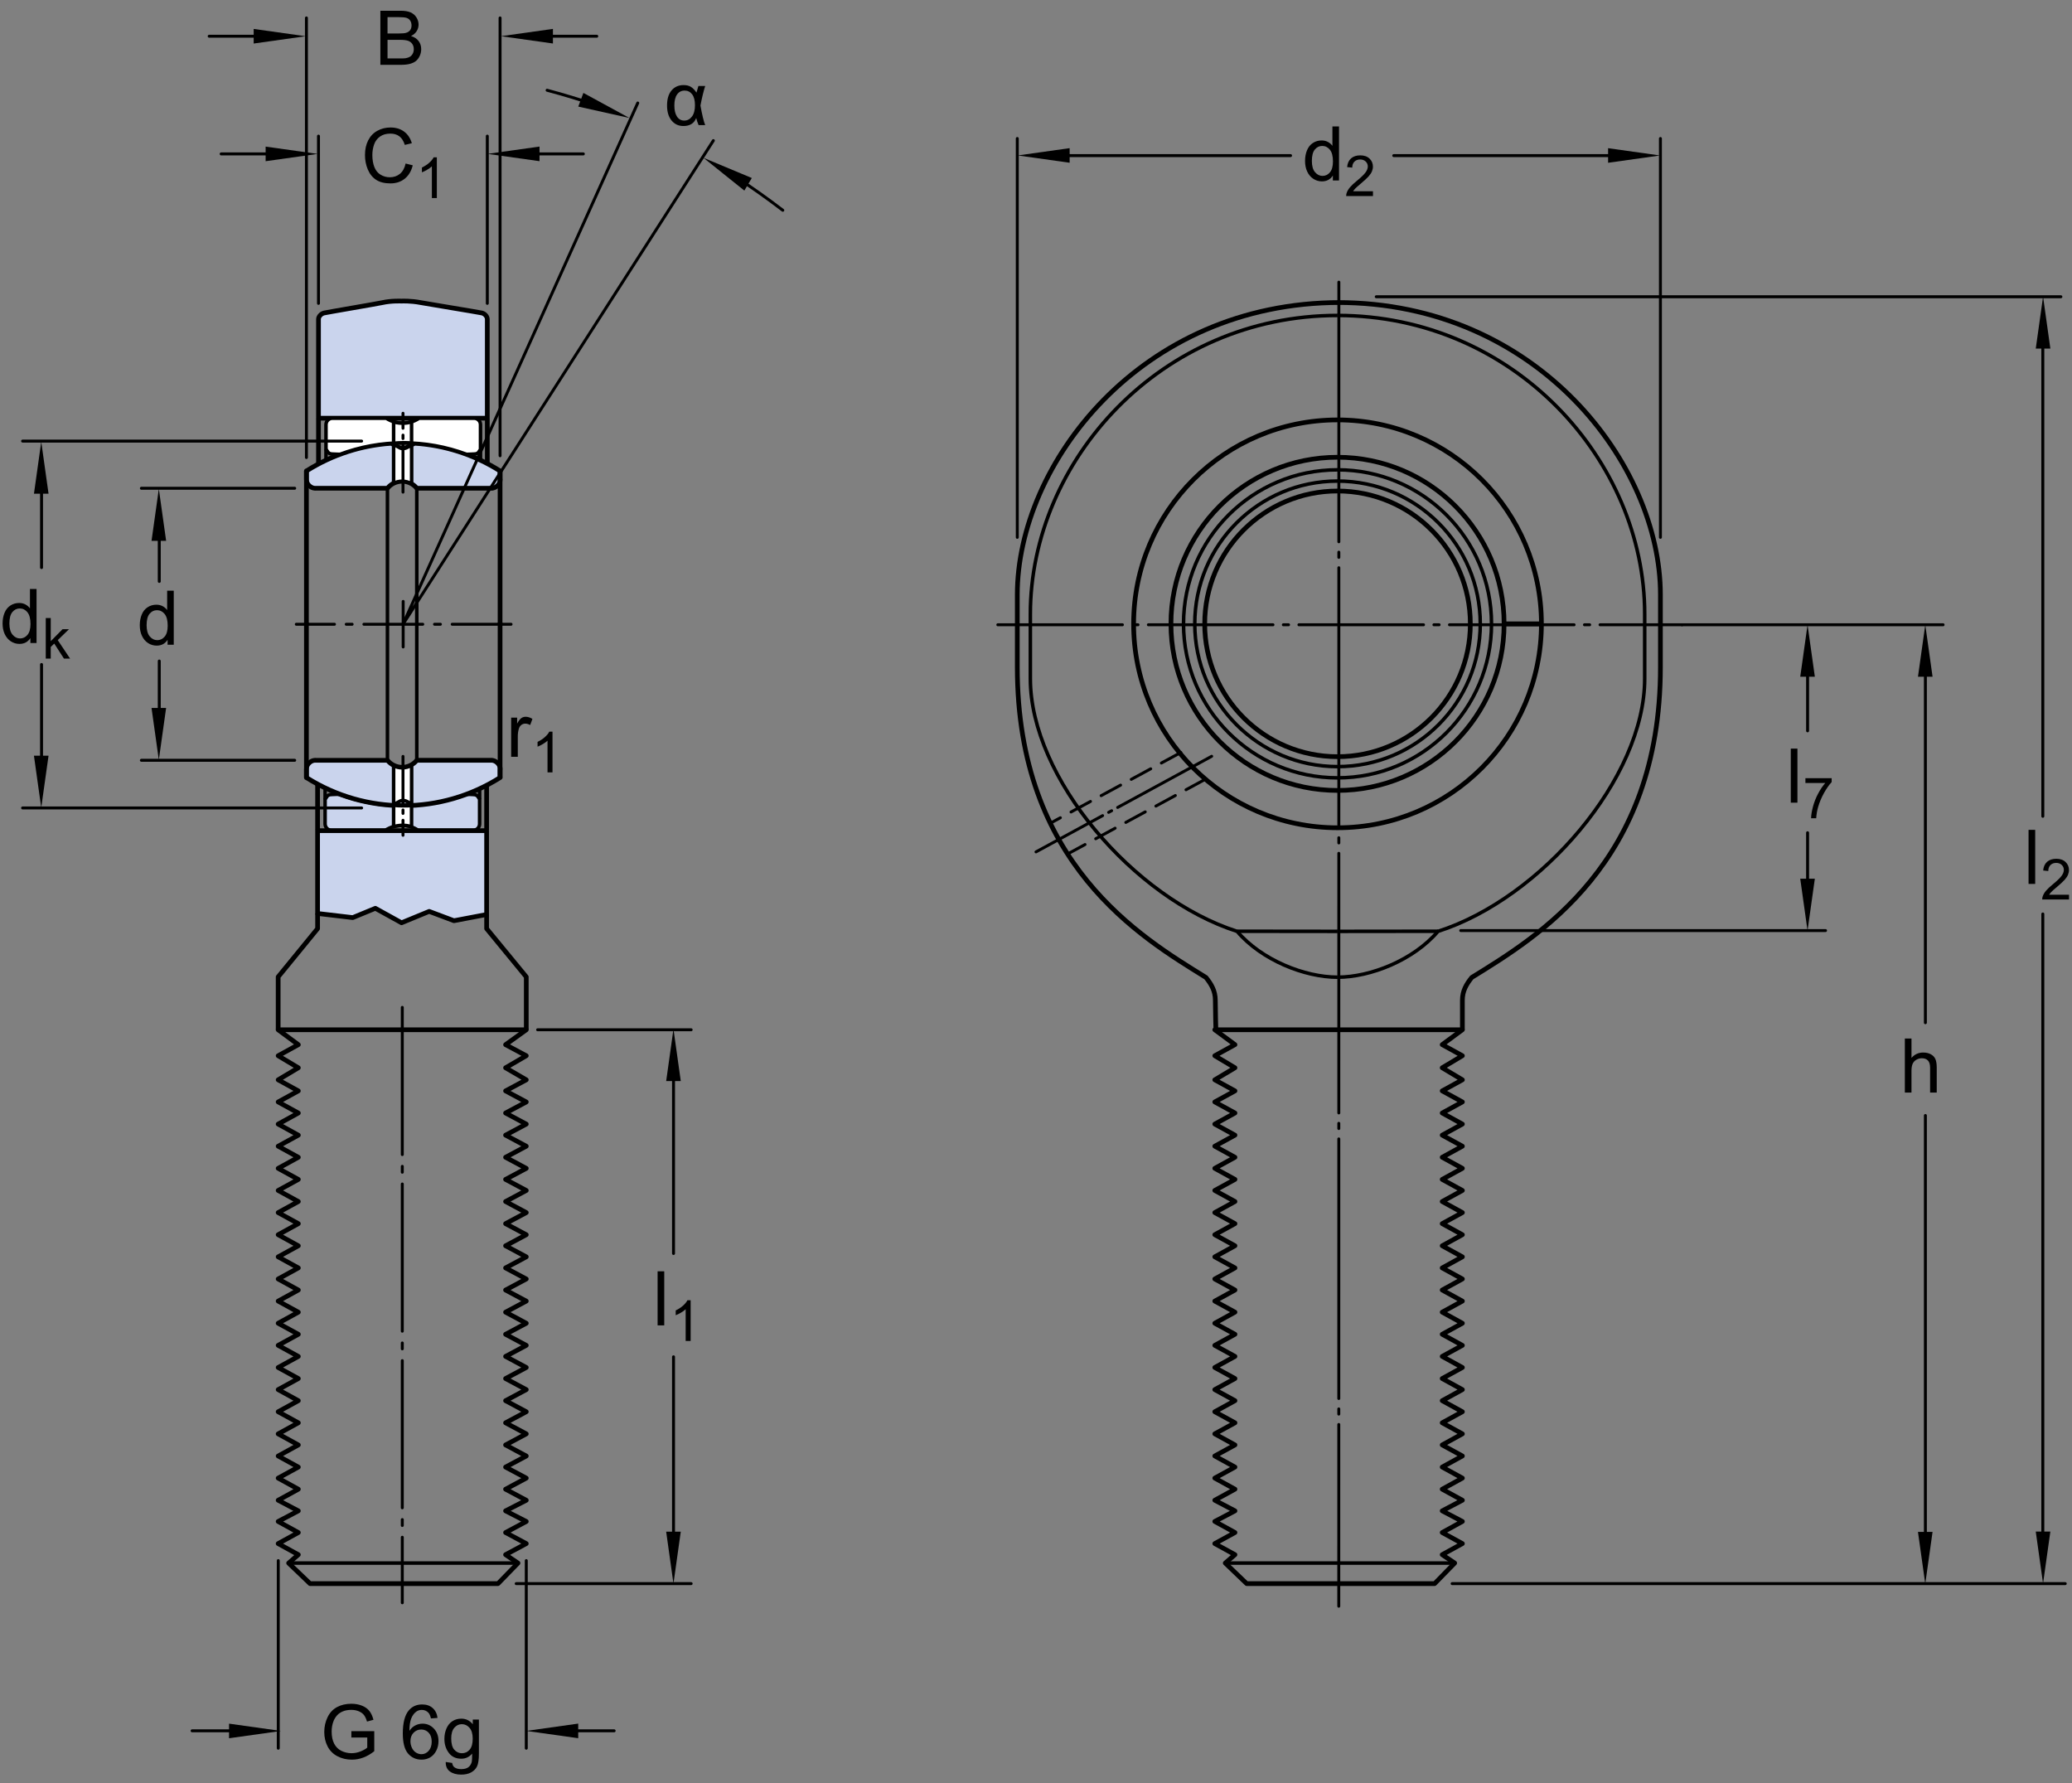 <?xml version="1.0" encoding="utf-8"?>
<!-- Generator: Adobe Illustrator 19.2.1, SVG Export Plug-In . SVG Version: 6.00 Build 0)  -->
<svg version="1.1" id="Lager_1" xmlns="http://www.w3.org/2000/svg" xmlns:xlink="http://www.w3.org/1999/xlink" x="0px" y="0px"
	 width="329.26px" height="283.336px" viewBox="0 0 329.26 283.336" enable-background="new 0 0 329.26 283.336"
	 xml:space="preserve">
<rect x="0" y="0" width="329.26" height="283.336" fill="#808080" stroke="none"/>
<path fill="#CAD4ED" stroke="#000000" stroke-width="0.561" stroke-linejoin="round" d="M66.46,131.933
	c-1.562-1.046-3.515-1.083-5.223-0.009l-0.037,0.006h-8.514c-0.272,0-0.532-0.107-0.726-0.3c-0.191-0.191-0.3-0.451-0.3-0.723l0,0
	v-3.938h0.031c0,0,0.217-0.36,0.317-0.476c0.103-0.118,0.231-0.188,0.419-0.231c0.164-0.038,1.429-0.071,1.429-0.071l-0.04-0.021
	c6.512,2.45,13.69,2.455,20.2,0.017l0.021,0.005c0,0,1.266,0.033,1.43,0.071c0.187,0.044,0.316,0.113,0.418,0.231
	c0.102,0.115,0.328,0.476,0.328,0.476l0,0v3.938c0,0.271-0.107,0.531-0.299,0.723c-0.191,0.192-0.451,0.3-0.725,0.3h-8.727
	L66.46,131.933z"/>
<path fill="#CAD4ED" stroke="#000000" stroke-width="0.748" stroke-linejoin="round" d="M48.694,122.21
	c0-0.376,0.148-0.706,0.414-0.973c0.266-0.267,0.625-0.443,1.002-0.443l-0.092,0.006H61.57l0.007,0.009
	c0.571,0.7,1.424,1.104,2.328,1.104c0.903-0.001,1.756-0.406,2.326-1.107l0.004-0.006h11.986l-0.15-0.006
	c0.375,0,0.734,0.177,1,0.443s0.414,0.597,0.414,0.973h-0.02v1.324h0.023c-9.408,5.956-21.338,5.97-30.76,0.036l-0.035,0.001V122.21
	"/>
<path fill="#CAD4ED" stroke="#000000" stroke-width="0.748" stroke-linejoin="round" d="M48.694,76.167
	c0,0.377,0.148,0.707,0.414,0.974c0.266,0.266,0.625,0.443,1.002,0.443l-0.092-0.006H61.57l0.007-0.009
	c0.571-0.701,1.424-1.104,2.328-1.104c0.903,0,1.756,0.405,2.326,1.107l0.004,0.006h11.986l-0.15,0.006c0.375,0,0.734-0.178,1-0.443
	c0.266-0.267,0.414-0.597,0.414-0.974h-0.02v-1.324h0.023c-4.172-2.641-8.844-4.114-13.566-4.417
	c-0.919,0.361-1.283,0.841-1.924,0.842c-0.629,0.003-1.268-0.655-1.884-0.834c-4.662,0.32-9.264,1.777-13.386,4.374h-0.035V76.167"
	/>
<polygon fill="#CAD4ED" stroke="#000000" stroke-width="0.748" stroke-linejoin="round" points="50.468,145.139 50.468,131.979 
	77.329,131.979 77.329,145.303 72.136,146.289 68.2,144.81 63.81,146.617 59.646,144.316 56.055,145.796 "/>
<path fill="#CAD4ED" stroke="#000000" stroke-width="0.748" stroke-linejoin="round" d="M50.611,66.444c0,0,0-15.289,0-15.728
	c0-0.438,0.426-0.876,0.882-0.986c0.456-0.109,8.55-1.486,9.252-1.644c1.468-0.329,3.064-0.247,3.064-0.247l0,0
	c0,0,1.398-0.082,3.08,0.247c0.705,0.139,9.236,1.534,9.689,1.644c0.457,0.11,0.857,0.548,0.857,0.986c0,0.439,0,15.728,0,15.728
	H50.611z"/>
<path fill="#FFFFFF" stroke="#000000" stroke-width="0.561" stroke-linejoin="round" d="M66.603,66.444
	c-1.562,1.047-3.515,1.084-5.223,0.009l-0.037-0.006h-8.514c-0.272,0-0.532,0.107-0.726,0.3c-0.191,0.192-0.3,0.451-0.3,0.724l0,0
	v3.938h0.031c0,0,0.217,0.36,0.317,0.476c0.103,0.118,0.231,0.188,0.419,0.231C52.735,72.153,54,72.187,54,72.187l-0.04,0.021
	c6.512-2.45,13.689-2.455,20.199-0.016l0.021-0.005c0,0,1.266-0.034,1.43-0.072c0.188-0.043,0.316-0.113,0.418-0.231
	c0.102-0.115,0.316-0.476,0.316-0.476h0.012v-3.938c0-0.272-0.107-0.531-0.299-0.724c-0.191-0.192-0.451-0.3-0.725-0.3h-8.727
	L66.603,66.444z"/>
<path fill="#FFFFFF" stroke="#000000" stroke-width="0.561" stroke-linejoin="round" stroke-miterlimit="1" d="M63.905,76.465
	c-0.488,0-0.961,0.117-1.383,0.336l0.026-0.027v-6.12l0.006-0.041c0.356,0.196,0.905,0.503,1.011,0.554
	c0.357,0.174,0.801,0.081,0.938,0.005c-0.2,0.11,0.488-0.211,0.939-0.471l-0.029,0.024v6.131L65.4,76.865
	C64.951,76.606,64.437,76.465,63.905,76.465"/>
<path fill="#FFFFFF" stroke="#000000" stroke-width="0.561" stroke-linejoin="round" stroke-miterlimit="1" d="M63.905,121.993
	c-0.488,0-0.961-0.117-1.383-0.336l0.026,0.027v6.12l0.006,0.041c0.356-0.196,0.905-0.504,1.011-0.554
	c0.357-0.173,0.801-0.081,0.938-0.005c-0.2-0.111,0.488,0.211,0.939,0.472l-0.029-0.025v-6.13l-0.013-0.011
	C64.951,121.853,64.437,121.992,63.905,121.993"/>
<path fill="#FFFFFF" stroke="#000000" stroke-width="0.561" stroke-linejoin="round" stroke-miterlimit="1" d="M65.402,70.391
	v-3.35c-0.842,0.216-1.652,0.311-2.854,0v3.389C63.446,70.326,64.778,70.324,65.402,70.391z"/>
<path fill="#FFFFFF" stroke="#000000" stroke-width="0.561" stroke-linejoin="round" stroke-miterlimit="1" d="M65.402,127.986
	v3.35c-0.842-0.215-1.652-0.31-2.854,0v-3.388C63.446,128.052,64.778,128.053,65.402,127.986z"/>
<line fill="none" stroke="#000000" stroke-width="0.748" stroke-linejoin="round" stroke-miterlimit="1" x1="48.694" y1="99.185" x2="48.694" y2="74.808"/>
<line fill="none" stroke="#000000" stroke-width="0.748" stroke-linejoin="round" stroke-miterlimit="1" x1="79.466" y1="123.534" x2="79.466" y2="98.919"/>
<line fill="none" stroke="#000000" stroke-width="0.748" stroke-linejoin="round" x1="50.611" y1="66.533" x2="50.611" y2="73.523"/>
<line fill="none" stroke="#000000" stroke-width="0.748" stroke-linejoin="round" x1="77.437" y1="66.533" x2="77.437" y2="73.523"/>
<line fill="none" stroke="#000000" stroke-width="0.748" stroke-linejoin="round" x1="50.468" y1="131.876" x2="50.468" y2="124.704"/>
<line fill="none" stroke="#000000" stroke-width="0.748" stroke-linejoin="round" x1="77.329" y1="131.876" x2="77.329" y2="124.86"/>
<path fill="none" stroke="#000000" stroke-width="0.748" stroke-linejoin="round" d="M83.63,163.618c0,0,0-6.973,0-8.407
	l-6.301-7.665v-2.243"/>
<path fill="none" stroke="#000000" stroke-width="0.748" stroke-linejoin="round" d="M44.203,163.618c0,0,0-6.973,0-8.407
	l6.265-7.665v-2.407"/>
<line fill="none" stroke="#000000" stroke-width="0.748" stroke-linejoin="round" stroke-miterlimit="1" x1="79.466" y1="74.843" x2="79.466" y2="99.185"/>
<line fill="none" stroke="#000000" stroke-width="0.748" stroke-linejoin="round" stroke-miterlimit="1" x1="48.694" y1="98.919" x2="48.694" y2="123.571"/>
<polygon fill="none" stroke="#000000" stroke-width="0.748" stroke-linejoin="round" stroke-miterlimit="1" points="
	82.313,248.353 79.136,251.616 49.271,251.616 45.866,248.353 47.408,247.017 44.203,245.257 47.408,243.501 44.203,241.743 
	47.408,240.056 44.203,238.37 47.408,236.614 44.203,234.853 47.408,233.099 44.203,231.341 47.408,229.583 44.203,227.823 
	47.408,226.065 44.203,224.308 47.408,222.55 44.203,220.792 47.408,219.034 44.203,217.276 47.408,215.517 44.203,213.759 
	47.408,212.001 44.203,210.247 47.408,208.487 44.203,206.728 47.408,204.97 44.203,203.214 47.408,201.456 44.203,199.696 
	47.408,197.94 44.203,196.181 47.408,194.423 44.203,192.665 47.408,190.907 44.203,189.149 47.408,187.392 44.203,185.636 
	47.408,183.876 44.203,182.118 47.408,180.362 44.203,178.603 47.408,176.845 44.203,175.087 47.408,173.329 44.203,171.571 
	47.408,169.657 44.203,167.743 47.408,165.985 44.203,163.618 44.203,163.618 83.63,163.618 83.63,163.618 80.341,165.985 
	83.63,167.743 80.341,169.657 83.63,171.571 80.341,173.329 83.63,175.087 80.341,176.845 83.63,178.603 80.341,180.362 
	83.63,182.118 80.341,183.876 83.63,185.636 80.341,187.392 83.63,189.149 80.341,190.907 83.63,192.665 80.341,194.423 
	83.63,196.181 80.341,197.94 83.63,199.696 80.341,201.456 83.63,203.214 80.341,204.97 83.63,206.728 80.341,208.487 
	83.63,210.247 80.341,212.001 83.63,213.759 80.341,215.517 83.63,217.276 80.341,219.034 83.63,220.792 80.341,222.55 
	83.63,224.308 80.341,226.065 83.63,227.823 80.341,229.583 83.63,231.341 80.341,233.099 83.63,234.853 80.341,236.614 
	83.63,238.37 80.341,240.056 83.63,241.743 80.341,243.501 83.63,245.257 80.341,247.017 "/>
<line fill="none" stroke="#000000" stroke-width="0.561" stroke-linejoin="round" stroke-miterlimit="1" x1="51.804" y1="73.177" x2="51.804" y2="71.408"/>
<line fill="none" stroke="#000000" stroke-width="0.561" stroke-linejoin="round" stroke-miterlimit="1" x1="76.356" y1="73.1" x2="76.356" y2="71.408"/>
<line fill="none" stroke="#000000" stroke-width="0.561" stroke-linejoin="round" stroke-miterlimit="1" x1="51.662" y1="125.2" x2="51.662" y2="126.969"/>
<line fill="none" stroke="#000000" stroke-width="0.561" stroke-linejoin="round" stroke-miterlimit="1" x1="76.215" y1="125.278" x2="76.215" y2="126.969"/>
<line fill="none" stroke="#000000" stroke-width="0.561" stroke-linejoin="round" stroke-miterlimit="1" x1="66.231" y1="77.572" x2="66.231" y2="120.806"/>
<line fill="none" stroke="#000000" stroke-width="0.561" stroke-linejoin="round" stroke-miterlimit="1" x1="61.57" y1="77.569" x2="61.57" y2="120.809"/>
<line fill="none" stroke="#000000" stroke-width="0.561" stroke-linejoin="round" stroke-miterlimit="1" x1="45.874" y1="248.353" x2="82.313" y2="248.353"/>
<line fill="none" stroke="#000000" stroke-width="0.468" stroke-linecap="round" stroke-linejoin="round" stroke-dasharray="9.354,1.871,0.935,1.871" x1="81.212" y1="99.185" x2="47.084" y2="99.185"/>
<line fill="none" stroke="#000000" stroke-width="0.468" stroke-linecap="round" stroke-linejoin="round" stroke-miterlimit="1" stroke-dasharray="7.425,1.089,0.544,1.089" x1="64.04" y1="120.184" x2="64.04" y2="132.715"/>
<line fill="none" stroke="#000000" stroke-width="0.468" stroke-linecap="round" stroke-linejoin="round" stroke-miterlimit="1" stroke-dasharray="7.425,1.089,0.544,1.089" x1="64.04" y1="78.194" x2="64.04" y2="65.662"/>
<line fill="none" stroke="#000000" stroke-width="0.468" stroke-linecap="round" stroke-linejoin="round" stroke-dasharray="23.386,1.871,0.935,1.871" x1="63.928" y1="160.06" x2="63.928" y2="254.659"/>
<line fill="none" stroke="#000000" stroke-width="0.468" stroke-linecap="round" stroke-linejoin="round" stroke-miterlimit="1" x1="35.143" y1="24.454" x2="45.334" y2="24.454"/>
<line fill="none" stroke="#000000" stroke-width="0.468" stroke-linecap="round" stroke-linejoin="round" stroke-miterlimit="1" x1="30.529" y1="275.002" x2="39.338" y2="275.002"/>
<line fill="none" stroke="#000000" stroke-width="0.468" stroke-linecap="round" stroke-linejoin="round" stroke-miterlimit="1" x1="88.854" y1="275.002" x2="97.593" y2="275.002"/>
<line fill="none" stroke="#000000" stroke-width="0.468" stroke-linecap="round" stroke-linejoin="round" stroke-miterlimit="1" x1="25.309" y1="105.028" x2="25.309" y2="114.888"/>
<line fill="none" stroke="#000000" stroke-width="0.468" stroke-linecap="round" stroke-linejoin="round" stroke-miterlimit="1" x1="25.309" y1="82.725" x2="25.309" y2="92.38"/>
<line fill="none" stroke="#000000" stroke-width="0.468" stroke-linecap="round" stroke-linejoin="round" stroke-miterlimit="1" x1="77.437" y1="21.628" x2="77.437" y2="48.203"/>
<line fill="none" stroke="#000000" stroke-width="0.468" stroke-linecap="round" stroke-linejoin="round" stroke-miterlimit="1" x1="50.611" y1="21.628" x2="50.611" y2="48.203"/>
<line fill="none" stroke="#000000" stroke-width="0.468" stroke-linecap="round" stroke-linejoin="round" stroke-miterlimit="1" x1="107.029" y1="215.579" x2="107.029" y2="246.05"/>
<line fill="none" stroke="#000000" stroke-width="0.468" stroke-linecap="round" stroke-linejoin="round" stroke-miterlimit="1" x1="107.029" y1="168.72" x2="107.029" y2="199.165"/>
<line fill="none" stroke="#000000" stroke-width="0.468" stroke-linecap="round" stroke-linejoin="round" stroke-miterlimit="1" x1="6.6" y1="105.579" x2="6.6" y2="122.744"/>
<line fill="none" stroke="#000000" stroke-width="0.468" stroke-linecap="round" stroke-linejoin="round" stroke-miterlimit="1" x1="6.6" y1="75.414" x2="6.6" y2="90.179"/>
<line fill="none" stroke="#000000" stroke-width="0.468" stroke-linecap="round" stroke-linejoin="round" stroke-miterlimit="1" x1="82.378" y1="24.454" x2="92.7" y2="24.454"/>
<line fill="none" stroke="#000000" stroke-width="0.468" stroke-linecap="round" stroke-linejoin="round" stroke-miterlimit="1" x1="79.466" y1="2.851" x2="79.466" y2="72.412"/>
<line fill="none" stroke="#000000" stroke-width="0.468" stroke-linecap="round" stroke-linejoin="round" stroke-miterlimit="1" x1="48.694" y1="2.851" x2="48.694" y2="72.696"/>
<line fill="none" stroke="#000000" stroke-width="0.468" stroke-linecap="round" stroke-linejoin="round" stroke-miterlimit="1" x1="22.466" y1="77.578" x2="46.83" y2="77.578"/>
<line fill="none" stroke="#000000" stroke-width="0.468" stroke-linecap="round" stroke-linejoin="round" stroke-miterlimit="1" x1="22.466" y1="120.8" x2="46.83" y2="120.8"/>
<line fill="none" stroke="#000000" stroke-width="0.468" stroke-linecap="round" stroke-linejoin="round" stroke-miterlimit="1" x1="3.59" y1="70.083" x2="57.468" y2="70.083"/>
<line fill="none" stroke="#000000" stroke-width="0.468" stroke-linecap="round" stroke-linejoin="round" stroke-miterlimit="1" x1="3.59" y1="128.373" x2="57.468" y2="128.373"/>
<line fill="none" stroke="#000000" stroke-width="0.468" stroke-linecap="round" stroke-linejoin="round" stroke-miterlimit="1" x1="64.067" y1="102.793" x2="64.067" y2="95.558"/>
<polyline fill="none" stroke="#000000" stroke-width="0.468" stroke-linecap="round" stroke-linejoin="round" stroke-miterlimit="1" points="
	101.344,16.367 64.04,99.185 113.359,22.339 "/>
<path fill="none" stroke="#000000" stroke-width="0.468" stroke-linecap="round" stroke-linejoin="round" stroke-miterlimit="1" d="
	M116.842,28.069c2.547,1.649,5.053,3.426,7.551,5.34"/>
<path fill="none" stroke="#000000" stroke-width="0.468" stroke-linecap="round" stroke-linejoin="round" stroke-miterlimit="1" d="
	M86.941,14.339c2.746,0.731,5.379,1.535,7.918,2.416"/>
<line fill="none" stroke="#000000" stroke-width="0.468" stroke-linecap="round" stroke-linejoin="round" stroke-miterlimit="1" x1="83.63" y1="247.96" x2="83.63" y2="277.768"/>
<line fill="none" stroke="#000000" stroke-width="0.468" stroke-linecap="round" stroke-linejoin="round" stroke-miterlimit="1" x1="44.22" y1="247.96" x2="44.22" y2="277.768"/>
<line fill="none" stroke="#000000" stroke-width="0.468" stroke-linecap="round" stroke-linejoin="round" stroke-miterlimit="1" x1="82.03" y1="251.616" x2="109.83" y2="251.616"/>
<line fill="none" stroke="#000000" stroke-width="0.468" stroke-linecap="round" stroke-linejoin="round" stroke-miterlimit="1" x1="85.433" y1="163.618" x2="109.83" y2="163.618"/>
<line fill="none" stroke="#000000" stroke-width="0.468" stroke-linecap="round" stroke-linejoin="round" stroke-miterlimit="1" x1="33.241" y1="5.757" x2="43.434" y2="5.757"/>
<line fill="none" stroke="#000000" stroke-width="0.468" stroke-linecap="round" stroke-linejoin="round" stroke-miterlimit="1" x1="84.511" y1="5.757" x2="94.833" y2="5.757"/>
<polygon points="91.884,276.178 83.63,275.018 91.884,273.857 "/>
<polygon points="36.399,273.865 44.653,275.025 36.399,276.186 "/>
<polygon points="85.733,25.608 77.479,24.448 85.733,23.288 "/>
<polygon points="118.285,30.28 111.779,25.071 119.471,28.284 "/>
<polygon points="42.211,23.294 50.465,24.454 42.211,25.614 "/>
<polygon points="87.866,6.911 79.612,5.751 87.866,4.591 "/>
<polygon points="40.311,4.597 48.564,5.757 40.311,6.917 "/>
<polygon points="92.707,14.763 100.027,18.749 91.893,16.935 "/>
<polygon points="5.395,78.446 6.555,70.192 7.715,78.446 "/>
<polygon points="7.713,120.074 6.553,128.328 5.393,120.074 "/>
<polygon points="105.861,171.765 107.021,163.511 108.182,171.765 "/>
<polygon points="108.18,243.362 107.02,251.616 105.859,243.362 "/>
<polygon points="24.08,85.932 25.24,77.678 26.4,85.932 "/>
<polygon points="26.398,112.481 25.238,120.735 24.078,112.481 "/>
<g>
	<path d="M64.455,25.981l1.137,0.287c-0.238,0.934-0.667,1.646-1.286,2.136c-0.619,0.49-1.376,0.735-2.271,0.735
		c-0.926,0-1.679-0.188-2.259-0.565s-1.021-0.923-1.324-1.638s-0.454-1.482-0.454-2.303c0-0.895,0.171-1.675,0.513-2.341
		s0.828-1.172,1.459-1.518s1.325-0.519,2.083-0.519c0.859,0,1.582,0.219,2.168,0.656c0.586,0.438,0.994,1.053,1.225,1.846
		l-1.119,0.264c-0.199-0.625-0.488-1.08-0.867-1.365s-0.855-0.428-1.43-0.428c-0.66,0-1.212,0.158-1.655,0.475
		s-0.755,0.741-0.935,1.274s-0.27,1.083-0.27,1.649c0,0.73,0.106,1.368,0.319,1.913s0.544,0.952,0.993,1.222
		s0.936,0.404,1.459,0.404c0.637,0,1.176-0.184,1.617-0.551C64,27.249,64.299,26.704,64.455,25.981z"/>
	<path d="M69.42,31.468h-0.791v-5.041c-0.191,0.182-0.441,0.363-0.75,0.545s-0.586,0.318-0.832,0.409v-0.765
		c0.441-0.208,0.828-0.46,1.16-0.756c0.33-0.296,0.564-0.583,0.703-0.861h0.51V31.468z"/>
</g>
<g>
	<path d="M26.631,102.441v-0.785c-0.395,0.617-0.975,0.926-1.74,0.926c-0.496,0-0.952-0.137-1.368-0.41s-0.738-0.655-0.967-1.146
		s-0.343-1.054-0.343-1.69c0-0.621,0.104-1.185,0.311-1.69s0.518-0.894,0.932-1.163s0.877-0.404,1.389-0.404
		c0.375,0,0.709,0.079,1.002,0.237s0.531,0.364,0.715,0.618v-3.082h1.049v8.59H26.631z M23.297,99.336
		c0,0.797,0.168,1.393,0.504,1.787s0.732,0.592,1.189,0.592c0.461,0,0.853-0.188,1.175-0.565s0.483-0.952,0.483-1.726
		c0-0.852-0.164-1.477-0.492-1.875s-0.732-0.598-1.213-0.598c-0.469,0-0.86,0.191-1.175,0.574S23.297,98.512,23.297,99.336z"/>
</g>
<g>
	<path d="M4.828,102.167v-0.785c-0.395,0.617-0.975,0.926-1.74,0.926c-0.496,0-0.952-0.137-1.368-0.41s-0.738-0.655-0.967-1.146
		s-0.343-1.054-0.343-1.69c0-0.621,0.104-1.185,0.311-1.69s0.518-0.894,0.932-1.163s0.877-0.404,1.389-0.404
		c0.375,0,0.709,0.079,1.002,0.237s0.531,0.364,0.715,0.618v-3.082h1.049v8.59H4.828z M1.494,99.062
		c0,0.797,0.168,1.393,0.504,1.787s0.732,0.592,1.189,0.592c0.461,0,0.853-0.188,1.175-0.565s0.483-0.952,0.483-1.726
		c0-0.852-0.164-1.477-0.492-1.875s-0.732-0.598-1.213-0.598c-0.469,0-0.86,0.191-1.175,0.574S1.494,98.237,1.494,99.062z"/>
	<path d="M7.272,104.642V98.2h0.791v3.674l1.872-1.898h1.024l-1.784,1.731l1.964,2.936h-0.976l-1.542-2.386l-0.558,0.536v1.85H7.272
		z"/>
</g>
<g>
	<path d="M81.228,120.248v-6.223h0.949v0.943c0.242-0.441,0.466-0.732,0.671-0.873s0.431-0.211,0.677-0.211
		c0.355,0,0.717,0.113,1.084,0.34l-0.363,0.979c-0.258-0.152-0.516-0.229-0.773-0.229c-0.23,0-0.438,0.069-0.621,0.208
		s-0.314,0.331-0.393,0.577c-0.117,0.375-0.176,0.785-0.176,1.23v3.258H81.228z"/>
	<path d="M87.797,122.723h-0.791v-5.041c-0.19,0.182-0.44,0.363-0.749,0.545c-0.31,0.182-0.587,0.318-0.833,0.409v-0.765
		c0.442-0.208,0.829-0.46,1.16-0.756s0.565-0.583,0.703-0.861h0.51V122.723z"/>
</g>
<g>
	<path d="M55.836,276.07v-1.008l3.639-0.006v3.188c-0.559,0.445-1.135,0.78-1.729,1.005s-1.203,0.337-1.828,0.337
		c-0.844,0-1.61-0.181-2.3-0.542s-1.21-0.884-1.562-1.567s-0.527-1.447-0.527-2.291c0-0.836,0.175-1.616,0.524-2.341
		s0.853-1.263,1.509-1.614s1.412-0.527,2.268-0.527c0.621,0,1.183,0.101,1.685,0.302s0.896,0.481,1.181,0.841
		s0.502,0.828,0.65,1.406l-1.025,0.281c-0.129-0.438-0.289-0.781-0.48-1.031s-0.465-0.45-0.82-0.601s-0.75-0.226-1.184-0.226
		c-0.52,0-0.969,0.079-1.348,0.237s-0.685,0.366-0.917,0.624s-0.413,0.541-0.542,0.85c-0.219,0.531-0.328,1.107-0.328,1.729
		c0,0.766,0.132,1.406,0.396,1.922s0.647,0.898,1.151,1.148s1.039,0.375,1.605,0.375c0.492,0,0.973-0.095,1.441-0.284
		s0.824-0.392,1.066-0.606v-1.6H55.836z"/>
	<path d="M69.529,272.953l-1.049,0.082c-0.094-0.414-0.227-0.715-0.398-0.902c-0.285-0.301-0.637-0.451-1.055-0.451
		c-0.336,0-0.631,0.094-0.885,0.281c-0.332,0.242-0.594,0.596-0.785,1.061s-0.291,1.127-0.299,1.986
		c0.254-0.387,0.564-0.674,0.932-0.861s0.752-0.281,1.154-0.281c0.703,0,1.302,0.259,1.796,0.776s0.741,1.187,0.741,2.007
		c0,0.539-0.116,1.04-0.349,1.503s-0.552,0.817-0.958,1.063s-0.867,0.369-1.383,0.369c-0.879,0-1.596-0.323-2.15-0.97
		s-0.832-1.712-0.832-3.196c0-1.66,0.307-2.867,0.92-3.621c0.535-0.656,1.256-0.984,2.162-0.984c0.676,0,1.229,0.189,1.661,0.568
		S69.443,272.285,69.529,272.953z M65.223,276.656c0,0.363,0.077,0.711,0.231,1.043s0.37,0.585,0.647,0.759s0.568,0.261,0.873,0.261
		c0.445,0,0.828-0.18,1.148-0.539s0.48-0.848,0.48-1.465c0-0.594-0.158-1.062-0.475-1.403s-0.715-0.513-1.195-0.513
		c-0.477,0-0.881,0.171-1.213,0.513S65.223,276.102,65.223,276.656z"/>
	<path d="M70.83,279.955l1.025,0.152c0.043,0.316,0.162,0.547,0.357,0.691c0.262,0.195,0.619,0.293,1.072,0.293
		c0.488,0,0.865-0.098,1.131-0.293s0.445-0.469,0.539-0.82c0.055-0.215,0.08-0.666,0.076-1.354
		c-0.461,0.543-1.035,0.814-1.723,0.814c-0.855,0-1.518-0.309-1.986-0.926s-0.703-1.357-0.703-2.221
		c0-0.594,0.107-1.142,0.322-1.644s0.526-0.89,0.935-1.163s0.888-0.41,1.438-0.41c0.734,0,1.34,0.297,1.816,0.891v-0.75h0.973v5.379
		c0,0.969-0.099,1.655-0.296,2.06s-0.51,0.724-0.938,0.958s-0.954,0.352-1.579,0.352c-0.742,0-1.342-0.167-1.799-0.501
		S70.814,280.627,70.83,279.955z M71.703,276.217c0,0.816,0.162,1.412,0.486,1.787s0.73,0.562,1.219,0.562
		c0.484,0,0.891-0.187,1.219-0.56s0.492-0.958,0.492-1.755c0-0.762-0.169-1.336-0.507-1.723s-0.745-0.58-1.222-0.58
		c-0.469,0-0.867,0.19-1.195,0.571S71.703,275.467,71.703,276.217z"/>
</g>
<g>
	<path d="M104.499,210.585v-8.59h1.055v8.59H104.499z"/>
	<path d="M109.75,213.06h-0.791v-5.041c-0.189,0.183-0.439,0.364-0.749,0.545c-0.31,0.183-0.587,0.318-0.833,0.409v-0.765
		c0.443-0.208,0.83-0.46,1.16-0.756c0.332-0.296,0.566-0.583,0.703-0.861h0.51V213.06z"/>
</g>
<g>
	<path d="M60.445,10.298v-8.59h3.223c0.656,0,1.183,0.087,1.579,0.261s0.707,0.441,0.932,0.803s0.337,0.739,0.337,1.134
		c0,0.367-0.1,0.713-0.299,1.037s-0.5,0.586-0.902,0.785c0.52,0.152,0.919,0.412,1.198,0.779s0.419,0.801,0.419,1.301
		c0,0.402-0.085,0.776-0.255,1.122s-0.38,0.612-0.63,0.8s-0.563,0.329-0.94,0.425s-0.839,0.144-1.386,0.144H60.445z M61.582,5.317
		h1.857c0.504,0,0.865-0.033,1.084-0.1c0.289-0.086,0.507-0.229,0.653-0.428s0.22-0.449,0.22-0.75c0-0.285-0.068-0.536-0.205-0.753
		s-0.332-0.365-0.586-0.445s-0.689-0.12-1.307-0.12h-1.717V5.317z M61.582,9.284h2.139c0.367,0,0.625-0.014,0.773-0.041
		c0.262-0.047,0.48-0.125,0.656-0.234s0.32-0.269,0.434-0.478s0.17-0.45,0.17-0.724c0-0.32-0.082-0.599-0.246-0.835
		s-0.392-0.402-0.683-0.498s-0.71-0.144-1.257-0.144h-1.986V9.284z"/>
</g>
<g>
	<path d="M110.986,13.66h1.078c-0.273,0.859-0.525,1.896-0.756,3.111c0.273,1.508,0.525,2.545,0.756,3.111h-1.049
		c-0.168-0.391-0.295-0.77-0.381-1.137c-0.324,0.852-1.002,1.277-2.033,1.277c-0.781,0-1.41-0.293-1.887-0.879S106,17.764,106,16.76
		c0-1.031,0.238-1.829,0.717-2.394s1.113-0.847,1.902-0.847c0.488,0,0.887,0.099,1.195,0.296s0.596,0.497,0.861,0.899
		C110.703,14.578,110.807,14.227,110.986,13.66z M108.795,14.393c-0.504,0-0.902,0.203-1.195,0.609s-0.439,0.992-0.439,1.758
		c0,0.746,0.139,1.332,0.416,1.758s0.664,0.639,1.16,0.639c0.484,0,0.889-0.21,1.213-0.63s0.486-1.024,0.486-1.813
		c0-0.766-0.152-1.344-0.455-1.734S109.283,14.393,108.795,14.393z"/>
</g>
<circle fill="none" stroke="#000000" stroke-width="0.748" stroke-linejoin="round" cx="212.544" cy="99.12" r="21.105"/>
<circle fill="none" stroke="#000000" stroke-width="0.748" stroke-linejoin="round" cx="212.544" cy="99.12" r="26.47"/>
<circle fill="none" stroke="#000000" stroke-width="0.748" stroke-linejoin="round" cx="212.544" cy="99.12" r="32.402"/>
<path fill="none" stroke="#000000" stroke-width="0.748" stroke-linejoin="round" d="M212.542,48.067
	c31.785,0,51.315,25.721,51.315,46.411c0,20.691,0-3.84,0,11.518c0,31.265-19.611,42.898-29.979,49.308
	c-0.852,1.066-1.492,2.129-1.492,3.625c0,1.492,0,4.688,0,4.688"/>
<path fill="none" stroke="#000000" stroke-width="0.748" stroke-linejoin="round" d="M212.971,48.067
	c-31.783,0-51.314,25.721-51.314,46.411c0,20.691,0-3.84,0,11.518c0,31.265,19.61,42.898,29.978,49.308
	c0.853,1.066,1.492,2.129,1.492,3.625c0,1.492,0.087,4.688,0.087,4.688"/>
<line fill="none" stroke="#000000" stroke-width="0.748" stroke-linejoin="round" x1="238.94" y1="99.12" x2="244.946" y2="99.12"/>
<polygon fill="none" stroke="#000000" stroke-width="0.748" stroke-linejoin="round" stroke-miterlimit="1" points="
	231.163,248.349 227.974,251.616 198.111,251.616 194.704,248.349 196.247,247.015 193.04,245.255 196.247,243.499 193.04,241.737 
	196.247,240.056 193.04,238.368 196.247,236.612 193.04,234.851 196.247,233.097 193.04,231.335 196.247,229.581 193.04,227.819 
	196.247,226.063 193.04,224.308 196.247,222.548 193.04,220.792 196.247,219.032 193.04,217.276 196.247,215.515 193.04,213.761 
	196.247,211.999 193.04,210.245 196.247,208.483 193.04,206.728 196.247,204.968 193.04,203.212 196.247,201.456 193.04,199.696 
	196.247,197.936 193.04,196.179 196.247,194.421 193.04,192.663 196.247,190.905 193.04,189.147 196.247,187.392 193.04,185.632 
	196.247,183.876 193.04,182.116 196.247,180.36 193.04,178.601 196.247,176.843 193.04,175.085 196.247,173.327 193.04,171.569 
	196.247,169.655 193.04,167.741 196.247,165.979 193.04,163.616 193.04,163.616 232.386,163.616 232.386,163.616 229.181,165.979 
	232.386,167.741 229.181,169.655 232.386,171.569 229.181,173.327 232.386,175.085 229.181,176.843 232.386,178.601 229.181,180.36 
	232.386,182.116 229.181,183.876 232.386,185.632 229.181,187.392 232.386,189.147 229.181,190.905 232.386,192.663 
	229.181,194.421 232.386,196.179 229.181,197.936 232.386,199.696 229.181,201.456 232.386,203.212 229.181,204.968 
	232.386,206.728 229.181,208.483 232.386,210.245 229.181,211.999 232.386,213.761 229.181,215.515 232.386,217.276 
	229.181,219.032 232.386,220.792 229.181,222.548 232.386,224.308 229.181,226.063 232.386,227.819 229.181,229.581 
	232.386,231.335 229.181,233.097 232.386,234.851 229.181,236.612 232.386,238.368 229.181,240.056 232.386,241.737 
	229.181,243.499 232.386,245.255 229.181,247.015 "/>
<line fill="none" stroke="#000000" stroke-width="0.561" stroke-linejoin="round" x1="212.542" y1="147.981" x2="228.507" y2="147.962"/>
<path fill="none" stroke="#000000" stroke-width="0.561" stroke-linejoin="round" d="M212.542,50.12
	c28.055,0,48.816,23.051,48.816,47.456c0,17.952,0-0.407,0,10.262c0,15.738-16.43,34.897-32.852,40.144
	c-3.875,4.561-10.719,7.283-15.965,7.283"/>
<line fill="none" stroke="#000000" stroke-width="0.561" stroke-linejoin="round" x1="212.557" y1="147.981" x2="196.59" y2="147.962"/>
<path fill="none" stroke="#000000" stroke-width="0.561" stroke-linejoin="round" d="M212.557,50.12
	c-28.055,0-48.824,23.051-48.824,47.456c0,17.952,0-0.407,0,10.262c0,15.738,16.437,34.897,32.857,40.144
	c3.879,4.561,10.721,7.283,15.967,7.283"/>
<circle fill="none" stroke="#000000" stroke-width="0.561" stroke-linejoin="round" cx="212.544" cy="99.12" r="22.685"/>
<circle fill="none" stroke="#000000" stroke-width="0.561" stroke-linejoin="round" cx="212.544" cy="99.12" r="24.471"/>
<line fill="none" stroke="#000000" stroke-width="0.561" stroke-linejoin="round" stroke-miterlimit="1" x1="194.711" y1="248.349" x2="231.171" y2="248.349"/>
<line fill="none" stroke="#000000" stroke-width="0.468" stroke-linecap="round" stroke-linejoin="round" stroke-miterlimit="1" stroke-dasharray="3.515,1.928" x1="187.645" y1="119.561" x2="166.902" y2="130.798"/>
<line fill="none" stroke="#000000" stroke-width="0.468" stroke-linecap="round" stroke-linejoin="round" stroke-miterlimit="1" stroke-dasharray="3.515,1.928" x1="191.558" y1="123.804" x2="169.63" y2="135.698"/>
<line fill="none" stroke="#000000" stroke-width="0.468" stroke-linecap="round" stroke-linejoin="round" stroke-miterlimit="1" stroke-dasharray="17.008,1.089,0.544,1.089,28.346" x1="192.546" y1="120.164" x2="164.63" y2="135.352"/>
<line fill="none" stroke="#000000" stroke-width="0.468" stroke-linecap="round" stroke-linejoin="round" stroke-dasharray="19.8,1.65,0.825,1.65" x1="158.562" y1="99.268" x2="267.292" y2="99.268"/>
<line fill="none" stroke="#000000" stroke-width="0.468" stroke-linecap="round" stroke-linejoin="round" stroke-dasharray="41.25,1.65,0.825,1.65" x1="212.757" y1="44.832" x2="212.744" y2="255.206"/>
<line fill="none" stroke="#000000" stroke-width="0.468" stroke-linecap="round" stroke-linejoin="round" stroke-miterlimit="1" x1="287.242" y1="132.312" x2="287.242" y2="142.772"/>
<line fill="none" stroke="#000000" stroke-width="0.468" stroke-linecap="round" stroke-linejoin="round" stroke-miterlimit="1" x1="287.242" y1="104.681" x2="287.242" y2="116.121"/>
<line fill="none" stroke="#000000" stroke-width="0.468" stroke-linecap="round" stroke-linejoin="round" stroke-miterlimit="1" x1="305.961" y1="177.239" x2="305.961" y2="246.915"/>
<line fill="none" stroke="#000000" stroke-width="0.468" stroke-linecap="round" stroke-linejoin="round" stroke-miterlimit="1" x1="305.961" y1="104.848" x2="305.961" y2="162.497"/>
<line fill="none" stroke="#000000" stroke-width="0.468" stroke-linecap="round" stroke-linejoin="round" stroke-miterlimit="1" x1="324.623" y1="145.218" x2="324.623" y2="246.14"/>
<line fill="none" stroke="#000000" stroke-width="0.468" stroke-linecap="round" stroke-linejoin="round" stroke-miterlimit="1" x1="324.623" y1="52.299" x2="324.623" y2="129.699"/>
<line fill="none" stroke="#000000" stroke-width="0.468" stroke-linecap="round" stroke-linejoin="round" stroke-miterlimit="1" x1="221.48" y1="24.724" x2="257.824" y2="24.724"/>
<line fill="none" stroke="#000000" stroke-width="0.468" stroke-linecap="round" stroke-linejoin="round" stroke-miterlimit="1" x1="167.125" y1="24.724" x2="205.084" y2="24.724"/>
<line fill="none" stroke="#000000" stroke-width="0.468" stroke-linecap="round" stroke-linejoin="round" stroke-miterlimit="1" x1="263.857" y1="22.006" x2="263.857" y2="85.377"/>
<line fill="none" stroke="#000000" stroke-width="0.468" stroke-linecap="round" stroke-linejoin="round" stroke-miterlimit="1" x1="161.656" y1="22.006" x2="161.656" y2="85.377"/>
<line fill="none" stroke="#000000" stroke-width="0.468" stroke-linecap="round" stroke-linejoin="round" stroke-miterlimit="1" x1="267.292" y1="99.268" x2="308.775" y2="99.268"/>
<line fill="none" stroke="#000000" stroke-width="0.468" stroke-linecap="round" stroke-linejoin="round" stroke-miterlimit="1" x1="232.123" y1="147.854" x2="290.096" y2="147.854"/>
<line fill="none" stroke="#000000" stroke-width="0.468" stroke-linecap="round" stroke-linejoin="round" stroke-miterlimit="1" x1="230.756" y1="251.616" x2="328.189" y2="251.616"/>
<line fill="none" stroke="#000000" stroke-width="0.468" stroke-linecap="round" stroke-linejoin="round" stroke-miterlimit="1" x1="218.697" y1="47.15" x2="327.494" y2="47.15"/>
<polygon points="323.502,55.384 324.662,47.13 325.822,55.384 "/>
<polygon points="325.82,243.347 324.66,251.601 323.5,243.347 "/>
<polygon points="304.783,107.523 305.943,99.27 307.103,107.523 "/>
<polygon points="307.102,243.395 305.941,251.649 304.781,243.395 "/>
<polygon points="286.076,107.523 287.236,99.27 288.396,107.523 "/>
<polygon points="288.395,139.616 287.234,147.87 286.074,139.616 "/>
<polygon points="169.977,25.858 161.725,24.698 169.977,23.538 "/>
<polygon points="255.541,23.544 263.795,24.704 255.541,25.864 "/>
<g>
	<path d="M284.573,127.533v-8.59h1.055v8.59H284.573z"/>
	<path d="M286.897,124.409v-0.761h4.171v0.615c-0.41,0.438-0.816,1.018-1.22,1.74c-0.402,0.725-0.714,1.469-0.934,2.232
		c-0.158,0.54-0.26,1.13-0.303,1.771h-0.813c0.009-0.507,0.108-1.119,0.299-1.837c0.19-0.718,0.464-1.41,0.819-2.076
		c0.356-0.667,0.734-1.229,1.137-1.686H286.897z"/>
</g>
<g>
	<path d="M302.698,173.596v-8.59h1.055v3.082c0.492-0.57,1.113-0.855,1.863-0.855c0.461,0,0.861,0.091,1.201,0.272
		s0.583,0.433,0.729,0.753s0.22,0.785,0.22,1.395v3.943h-1.055v-3.943c0-0.527-0.114-0.911-0.343-1.151s-0.552-0.36-0.97-0.36
		c-0.312,0-0.606,0.081-0.882,0.243s-0.472,0.382-0.589,0.659s-0.176,0.66-0.176,1.148v3.404H302.698z"/>
</g>
<g>
	<path d="M322.356,140.442v-8.59h1.055v8.59H322.356z"/>
	<path d="M328.786,142.157v0.76h-4.259c-0.006-0.19,0.024-0.373,0.093-0.549c0.107-0.291,0.281-0.576,0.521-0.857
		c0.238-0.281,0.583-0.606,1.034-0.976c0.7-0.574,1.174-1.029,1.42-1.364c0.246-0.336,0.369-0.652,0.369-0.951
		c0-0.313-0.112-0.578-0.336-0.794c-0.225-0.215-0.517-0.323-0.877-0.323c-0.381,0-0.686,0.115-0.914,0.344
		s-0.345,0.545-0.348,0.949l-0.812-0.084c0.056-0.606,0.265-1.068,0.629-1.387c0.362-0.317,0.851-0.477,1.463-0.477
		c0.618,0,1.107,0.172,1.468,0.514c0.36,0.344,0.54,0.769,0.54,1.275c0,0.258-0.053,0.511-0.158,0.76s-0.28,0.512-0.524,0.787
		c-0.245,0.275-0.651,0.653-1.22,1.133c-0.475,0.399-0.779,0.669-0.914,0.812c-0.135,0.142-0.246,0.285-0.334,0.429H328.786z"/>
</g>
<g>
	<path d="M211.802,28.677v-0.785c-0.395,0.617-0.975,0.926-1.74,0.926c-0.496,0-0.952-0.137-1.368-0.41s-0.738-0.655-0.967-1.146
		s-0.343-1.054-0.343-1.69c0-0.621,0.104-1.185,0.311-1.69s0.518-0.894,0.932-1.163s0.877-0.404,1.389-0.404
		c0.375,0,0.709,0.079,1.002,0.237s0.531,0.364,0.715,0.618v-3.082h1.049v8.59H211.802z M208.468,25.571
		c0,0.797,0.168,1.393,0.504,1.787s0.732,0.592,1.189,0.592c0.461,0,0.853-0.188,1.175-0.565s0.483-0.952,0.483-1.726
		c0-0.852-0.164-1.477-0.492-1.875s-0.732-0.598-1.213-0.598c-0.469,0-0.86,0.191-1.175,0.574S208.468,24.747,208.468,25.571z"/>
	<path d="M218.179,30.392v0.76h-4.259c-0.006-0.19,0.024-0.374,0.093-0.549c0.107-0.29,0.281-0.576,0.521-0.857
		c0.238-0.281,0.583-0.606,1.034-0.976c0.7-0.574,1.174-1.029,1.42-1.364s0.369-0.653,0.369-0.952c0-0.313-0.112-0.578-0.336-0.793
		c-0.225-0.215-0.517-0.323-0.877-0.323c-0.381,0-0.686,0.114-0.914,0.343s-0.345,0.545-0.348,0.949l-0.812-0.083
		c0.056-0.606,0.265-1.068,0.629-1.387c0.362-0.317,0.851-0.477,1.463-0.477c0.618,0,1.107,0.171,1.468,0.514s0.54,0.768,0.54,1.274
		c0,0.258-0.053,0.511-0.158,0.76s-0.28,0.511-0.524,0.787c-0.245,0.275-0.651,0.653-1.22,1.134
		c-0.475,0.398-0.779,0.669-0.914,0.811s-0.246,0.285-0.334,0.428H218.179z"/>
</g>
</svg>
